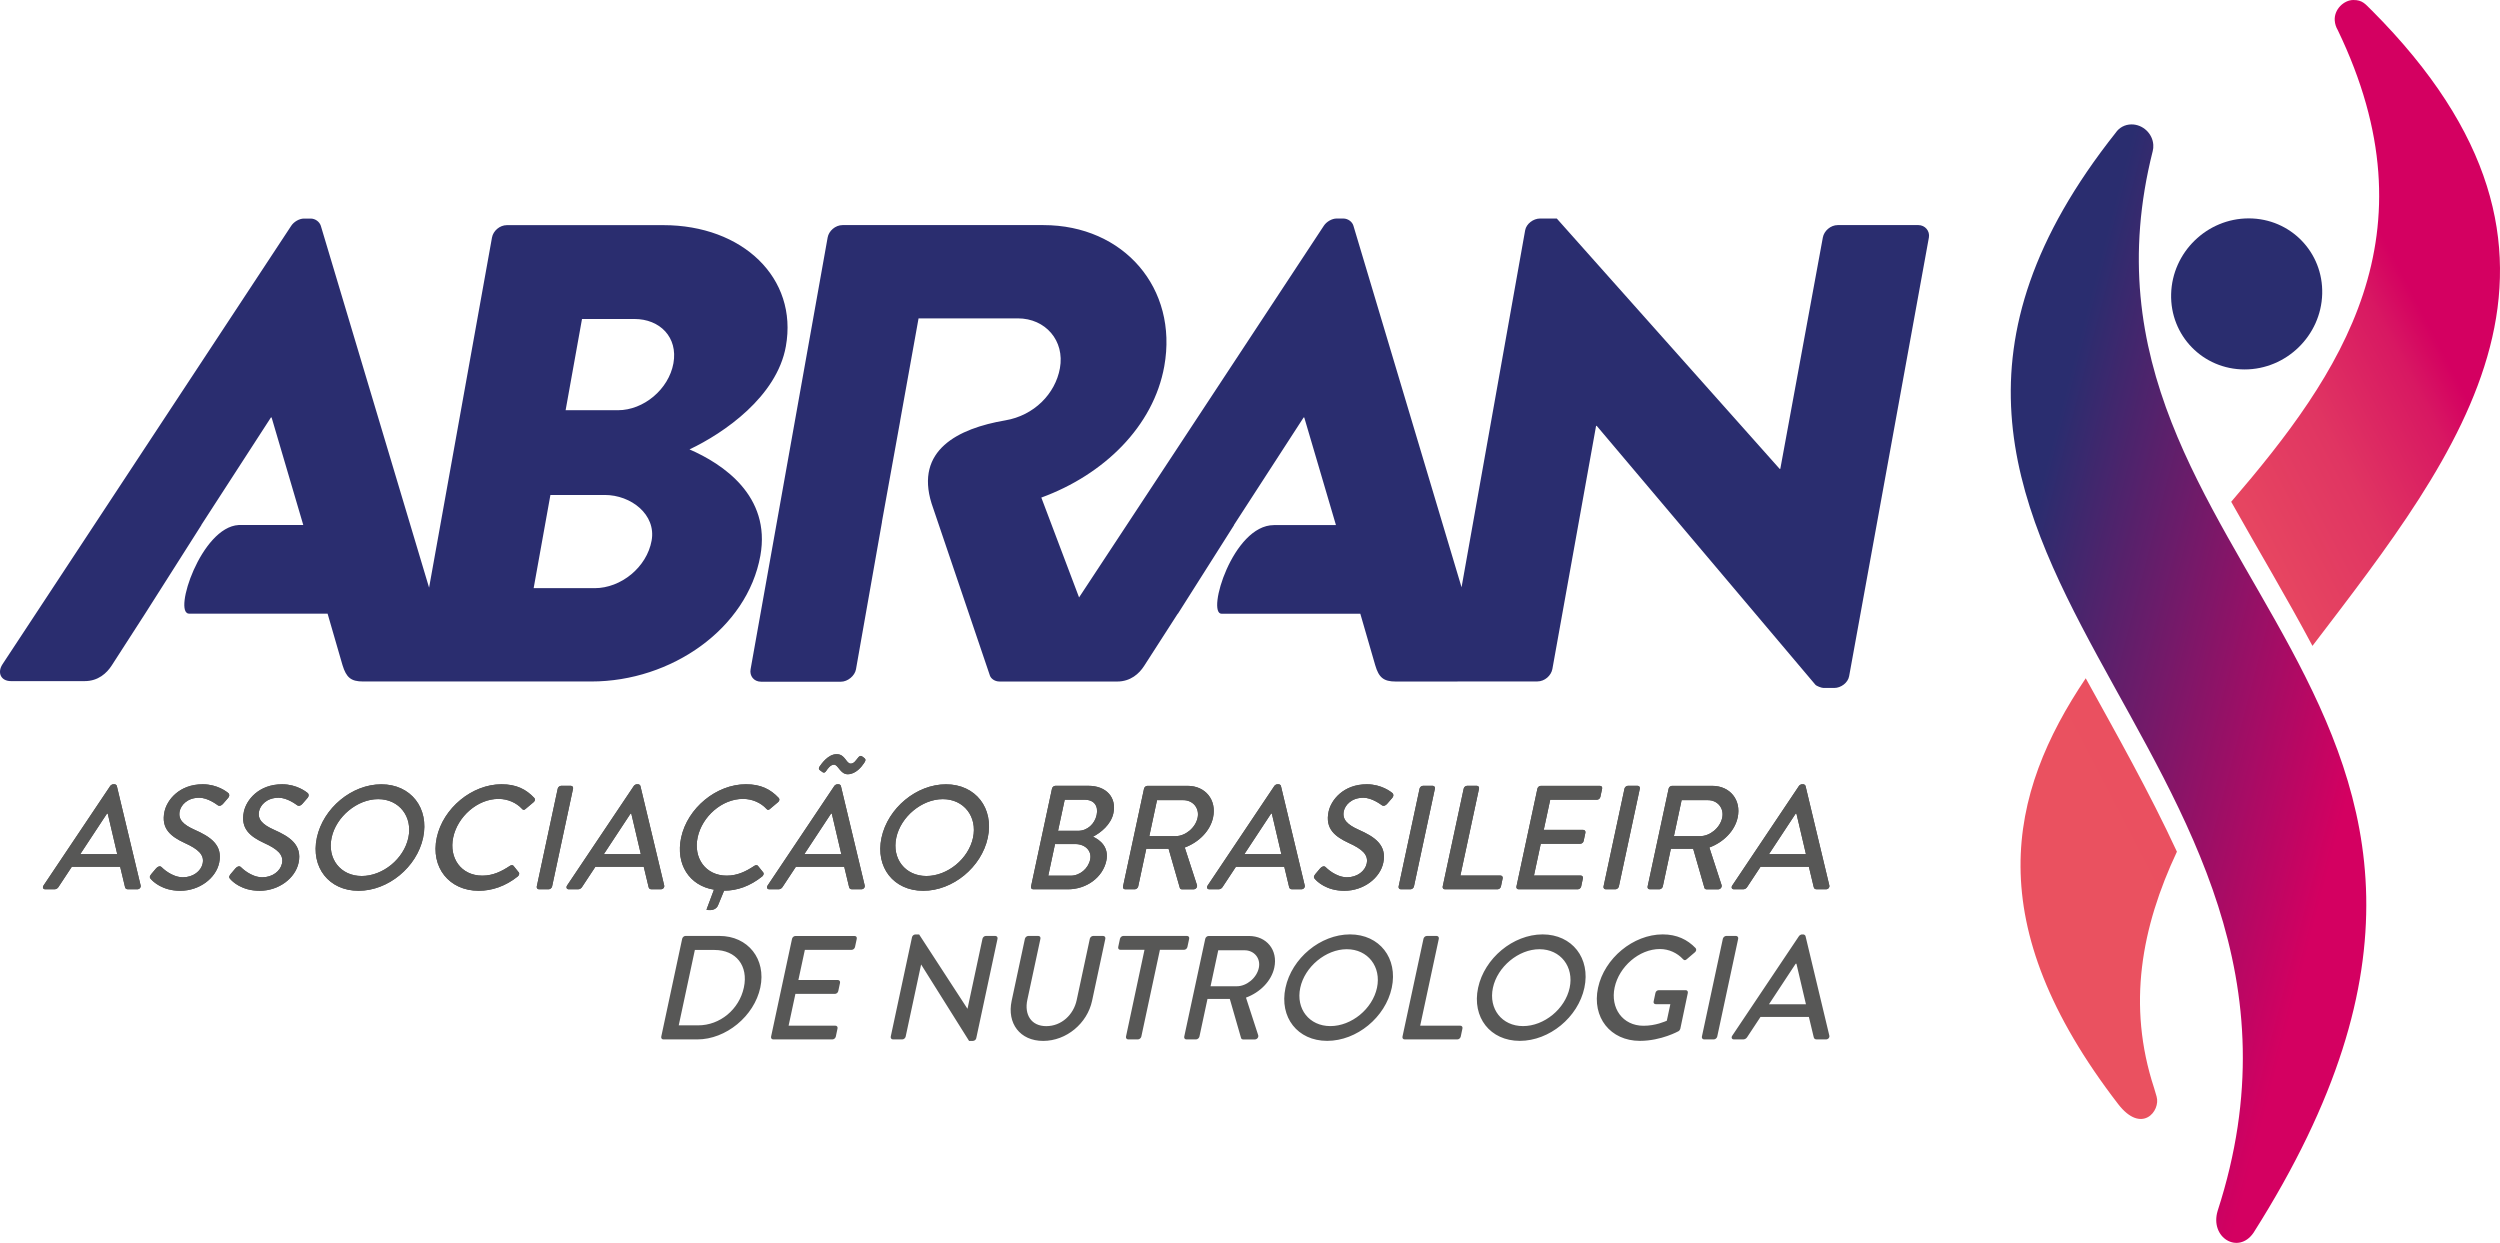 <svg xmlns="http://www.w3.org/2000/svg" xmlns:xlink="http://www.w3.org/1999/xlink" id="Camada_1" x="0px" y="0px" viewBox="0 0 536.55 266.74" style="enable-background:new 0 0 536.55 266.74;" xml:space="preserve"><style type="text/css">	.st0{fill:#575756;}	.st1{fill:#2A2D6F;}	.st2{fill-rule:evenodd;clip-rule:evenodd;fill:#2A2D6F;}	.st3{fill-rule:evenodd;clip-rule:evenodd;fill:url(#SVGID_1_);}	.st4{fill-rule:evenodd;clip-rule:evenodd;fill:url(#SVGID_2_);}</style><g>	<path class="st0" d="M379.66,215.53l5.73-8.7h0.16l2.04,8.7H379.66z M372.14,223.08h2c0.38,0,0.69-0.25,0.83-0.48  c0.95-1.46,1.92-2.89,2.87-4.35h10.38l1.04,4.35c0.07,0.29,0.25,0.48,0.63,0.48h2c0.48,0,0.82-0.41,0.72-0.82l-5.11-21.36  c-0.05-0.19-0.31-0.35-0.47-0.35h-0.32c-0.16,0-0.48,0.16-0.61,0.35l-14.31,21.36C371.5,222.67,371.67,223.08,372.14,223.08z   M365.26,222.48c-0.07,0.32,0.16,0.6,0.47,0.6h2.09c0.32,0,0.66-0.29,0.73-0.6l4.5-21.01c0.07-0.32-0.16-0.6-0.47-0.6h-2.09  c-0.32,0-0.66,0.29-0.73,0.6L365.26,222.48z M342.97,212c-1.36,6.35,2.67,11.39,8.98,11.39c4.6,0,8.32-2.09,8.32-2.09  c0.15-0.09,0.33-0.35,0.36-0.51c0.54-2.54,1.07-5.14,1.61-7.68c0.07-0.32-0.13-0.6-0.44-0.6h-5.78c-0.35,0-0.66,0.25-0.73,0.6  l-0.39,1.84c-0.07,0.32,0.13,0.57,0.48,0.57h3.11l-0.76,3.55c-0.34,0.13-2.36,1.08-4.99,1.08c-4.51,0-7.15-3.81-6.21-8.22  c0.95-4.44,5.23-8.25,9.73-8.25c1.94,0,3.72,0.86,4.93,2.16c0.26,0.29,0.5,0.32,0.82,0.03c0.58-0.51,1.16-0.98,1.75-1.49  c0.31-0.25,0.36-0.63,0.16-0.89c-1.77-1.84-4.03-2.95-7.08-2.95C350.53,200.55,344.33,205.66,342.97,212z M320.41,212  c0.96-4.51,5.49-8.28,9.99-8.28c4.54,0,7.44,3.78,6.48,8.28c-0.97,4.54-5.47,8.22-10.01,8.22  C322.36,220.22,319.44,216.54,320.41,212z M317.23,212c-1.36,6.35,2.61,11.39,8.95,11.39c6.35,0,12.5-5.05,13.86-11.39  c1.36-6.35-2.63-11.46-8.97-11.46C324.73,200.55,318.59,205.66,317.23,212z M301,222.48c-0.07,0.32,0.12,0.6,0.47,0.6h11.3  c0.35,0,0.66-0.29,0.73-0.6l0.37-1.75c0.07-0.32-0.12-0.6-0.47-0.6h-8.6l4-18.66c0.07-0.32-0.16-0.6-0.47-0.6h-2.09  c-0.35,0-0.66,0.29-0.73,0.6L301,222.48z M279.06,212c0.96-4.51,5.49-8.28,9.99-8.28c4.54,0,7.44,3.78,6.48,8.28  c-0.97,4.54-5.47,8.22-10.01,8.22C281.01,220.22,278.09,216.54,279.06,212z M275.89,212c-1.36,6.35,2.61,11.39,8.95,11.39  c6.35,0,12.5-5.05,13.86-11.39c1.36-6.35-2.62-11.46-8.97-11.46C283.38,200.55,277.24,205.66,275.89,212z M259.81,211.66l1.65-7.71  h5.65c2.06,0,3.5,1.71,3.06,3.78c-0.47,2.19-2.65,3.94-4.71,3.94H259.81z M254.16,222.48c-0.07,0.32,0.12,0.6,0.47,0.6h2.06  c0.32,0,0.66-0.29,0.73-0.6l1.73-8.09h4.79l2.42,8.41c0.04,0.13,0.19,0.29,0.45,0.29h2.48c0.54,0,0.87-0.51,0.74-0.92l-2.62-8.06  c3-1.11,5.45-3.52,6.08-6.44c0.81-3.78-1.66-6.79-5.46-6.79h-8.63c-0.35,0-0.66,0.29-0.73,0.6L254.16,222.48z M241.66,222.48  c-0.07,0.32,0.16,0.6,0.47,0.6h2.09c0.32,0,0.66-0.29,0.73-0.6l3.99-18.63h5.17c0.35,0,0.66-0.29,0.73-0.6l0.38-1.78  c0.07-0.32-0.12-0.6-0.47-0.6h-13.65c-0.35,0-0.66,0.29-0.73,0.6l-0.38,1.78c-0.07,0.32,0.12,0.6,0.47,0.6h5.17L241.66,222.48z   M217.12,214.8c-1.03,4.82,1.78,8.6,6.76,8.6c5.01,0,9.47-3.78,10.5-8.6l2.85-13.33c0.07-0.32-0.16-0.6-0.47-0.6h-2.13  c-0.35,0-0.66,0.29-0.73,0.6l-2.82,13.17c-0.67,3.14-3.26,5.59-6.53,5.59c-3.24,0-4.74-2.48-4.06-5.65l2.81-13.11  c0.07-0.32-0.12-0.6-0.47-0.6h-2.13c-0.32,0-0.66,0.29-0.73,0.6L217.12,214.8z M191.17,222.48c-0.07,0.32,0.16,0.6,0.47,0.6h2  c0.35,0,0.66-0.29,0.73-0.6l3.31-15.45h0.03l10.27,16.37h0.82c0.32,0,0.66-0.25,0.72-0.57l4.57-21.36c0.07-0.32-0.16-0.6-0.47-0.6  h-2.03c-0.35,0-0.66,0.29-0.73,0.6l-3.21,15.01h-0.03l-10.36-15.93h-0.79c-0.32,0-0.66,0.25-0.73,0.57L191.17,222.48z   M165.49,222.48c-0.07,0.32,0.12,0.6,0.47,0.6h12.69c0.35,0,0.66-0.29,0.73-0.6l0.37-1.75c0.07-0.32-0.12-0.6-0.47-0.6h-10.03  l1.46-6.82h8.47c0.32,0,0.66-0.25,0.73-0.6l0.38-1.78c0.07-0.32-0.16-0.6-0.47-0.6h-8.47l1.39-6.47h10.03  c0.35,0,0.66-0.29,0.73-0.6l0.38-1.78c0.07-0.32-0.12-0.6-0.47-0.6h-12.69c-0.35,0-0.66,0.29-0.73,0.6L165.49,222.48z   M145.67,220.06l3.46-16.18h4.19c4.66,0,7.33,3.4,6.33,8.06c-1,4.7-5.13,8.12-9.8,8.12H145.67z M141.92,222.48  c-0.07,0.32,0.12,0.6,0.44,0.6h7.3c6.13,0,12.21-4.98,13.52-11.14c1.3-6.09-2.64-11.07-8.77-11.07h-7.3c-0.32,0-0.63,0.29-0.7,0.6  L141.92,222.48z"></path>	<path class="st0" d="M379.66,183.31l5.73-8.7h0.16l2.04,8.7H379.66z M372.14,190.86h2c0.38,0,0.69-0.25,0.83-0.48  c0.95-1.46,1.92-2.89,2.87-4.35h10.38l1.04,4.35c0.07,0.29,0.25,0.48,0.63,0.48h2c0.48,0,0.82-0.41,0.72-0.83l-5.11-21.36  c-0.05-0.19-0.31-0.35-0.47-0.35h-0.32c-0.16,0-0.48,0.16-0.61,0.35l-14.31,21.36C371.5,190.45,371.67,190.86,372.14,190.86z   M359.26,179.44l1.65-7.71h5.65c2.06,0,3.5,1.71,3.06,3.78c-0.47,2.19-2.65,3.94-4.71,3.94H359.26z M353.61,190.26  c-0.07,0.32,0.13,0.6,0.47,0.6h2.06c0.32,0,0.66-0.29,0.73-0.6l1.73-8.09h4.79l2.42,8.41c0.04,0.13,0.19,0.29,0.45,0.29h2.48  c0.54,0,0.87-0.51,0.74-0.92l-2.62-8.06c3-1.11,5.45-3.52,6.08-6.44c0.81-3.78-1.66-6.79-5.46-6.79h-8.63  c-0.35,0-0.66,0.29-0.73,0.6L353.61,190.26z M344.15,190.26c-0.07,0.32,0.16,0.6,0.47,0.6h2.09c0.32,0,0.66-0.29,0.73-0.6  l4.5-21.01c0.07-0.32-0.16-0.6-0.47-0.6h-2.09c-0.32,0-0.66,0.29-0.73,0.6L344.15,190.26z M325.46,190.26  c-0.07,0.32,0.12,0.6,0.47,0.6h12.69c0.35,0,0.66-0.29,0.73-0.6l0.37-1.75c0.07-0.32-0.13-0.6-0.47-0.6h-10.03l1.46-6.82h8.47  c0.32,0,0.66-0.25,0.73-0.6l0.38-1.78c0.07-0.32-0.16-0.6-0.47-0.6h-8.47l1.39-6.47h10.03c0.35,0,0.66-0.29,0.73-0.6l0.38-1.78  c0.07-0.32-0.12-0.6-0.47-0.6h-12.69c-0.35,0-0.66,0.29-0.73,0.6L325.46,190.26z M309.63,190.26c-0.07,0.32,0.13,0.6,0.47,0.6h11.3  c0.35,0,0.66-0.29,0.73-0.6l0.37-1.75c0.07-0.32-0.13-0.6-0.47-0.6h-8.6l4-18.66c0.07-0.32-0.16-0.6-0.47-0.6h-2.09  c-0.35,0-0.66,0.29-0.73,0.6L309.63,190.26z M300.17,190.26c-0.07,0.32,0.16,0.6,0.47,0.6h2.09c0.32,0,0.66-0.29,0.73-0.6  l4.5-21.01c0.07-0.32-0.16-0.6-0.47-0.6h-2.09c-0.32,0-0.66,0.29-0.73,0.6L300.17,190.26z M282.23,188.67  c0.41,0.48,2.41,2.51,6.29,2.51c4.13,0,7.65-2.7,8.36-6c0.83-3.87-1.94-5.62-5.3-7.11c-2.4-1.08-3.56-2.19-3.17-4  c0.25-1.17,1.53-2.86,4.2-2.86c1.84,0,3.75,1.46,3.94,1.59c0.38,0.29,0.84,0.1,1.18-0.32c0.34-0.38,0.72-0.83,1.05-1.21  c0.42-0.48,0.26-0.92,0.04-1.08c-0.27-0.22-2.3-1.87-5.47-1.87c-5.05,0-7.68,3.39-8.21,5.87c-0.79,3.68,1.39,5.36,4.33,6.73  c2.86,1.3,4.26,2.51,3.85,4.41c-0.35,1.62-2.03,2.95-4.22,2.95c-2.44,0-4.45-2.03-4.61-2.19c-0.29-0.29-0.76-0.16-1.13,0.25  c-0.37,0.41-0.73,0.89-1.1,1.3C281.83,188.2,282,188.42,282.23,188.67z M267.07,183.31l5.73-8.7h0.16l2.04,8.7H267.07z   M259.55,190.86h2c0.38,0,0.69-0.25,0.83-0.48c0.95-1.46,1.92-2.89,2.87-4.35h10.38l1.04,4.35c0.07,0.29,0.25,0.48,0.63,0.48h2  c0.48,0,0.82-0.41,0.72-0.83l-5.11-21.36c-0.05-0.19-0.31-0.35-0.47-0.35h-0.32c-0.16,0-0.48,0.16-0.61,0.35l-14.31,21.36  C258.91,190.45,259.07,190.86,259.55,190.86z M246.67,179.44l1.65-7.71h5.65c2.06,0,3.5,1.71,3.06,3.78  c-0.47,2.19-2.65,3.94-4.71,3.94H246.67z M241.02,190.26c-0.07,0.32,0.12,0.6,0.47,0.6h2.06c0.32,0,0.66-0.29,0.73-0.6l1.73-8.09  h4.79l2.42,8.41c0.04,0.13,0.19,0.29,0.45,0.29h2.48c0.54,0,0.87-0.51,0.74-0.92l-2.62-8.06c3-1.11,5.45-3.52,6.08-6.44  c0.81-3.78-1.66-6.79-5.46-6.79h-8.63c-0.35,0-0.66,0.29-0.73,0.6L241.02,190.26z M224.98,187.94l1.45-6.79h4.35  c2.06,0,3.6,1.4,3.19,3.33c-0.42,1.97-2.23,3.46-4.17,3.46H224.98z M227.08,178.3l1.43-6.66h4.28c2.03,0,2.98,1.33,2.57,3.27  c-0.41,1.9-1.96,3.4-4,3.4H227.08z M221.28,190.26c-0.07,0.32,0.12,0.6,0.47,0.6h7.46c4,0,7.47-2.57,8.23-6.12  c0.62-2.92-1.33-4.47-2.86-5.17c1.67-0.86,3.86-2.6,4.38-5.05c0.71-3.33-1.5-5.87-5.34-5.87h-7.11c-0.35,0-0.66,0.29-0.73,0.6  L221.28,190.26z M192.36,179.79c0.96-4.51,5.49-8.28,9.99-8.28c4.54,0,7.44,3.78,6.48,8.28c-0.97,4.54-5.47,8.22-10.01,8.22  C194.31,188.01,191.39,184.33,192.36,179.79z M189.19,179.79c-1.36,6.35,2.61,11.39,8.95,11.39c6.35,0,12.5-5.05,13.86-11.39  c1.36-6.35-2.63-11.46-8.97-11.46C196.69,168.33,190.55,173.44,189.19,179.79z M176.55,165.73c0.36,0.22,0.56,0.03,0.8-0.32  c0.28-0.41,0.88-1.3,1.64-1.3c0.92,0,1.34,2.06,2.95,2.06c1.75,0,3.03-1.68,3.49-2.38c0.23-0.35,0.38-0.6,0.28-0.86  c-0.14-0.25-0.48-0.41-0.7-0.6c-0.33-0.22-0.6-0.03-0.85,0.29c-0.42,0.48-0.84,1.27-1.57,1.27c-1.02,0-1.18-2.03-3.02-2.03  c-1.87,0-3.27,2.09-3.68,2.67c-0.14,0.22-0.24,0.54,0.03,0.73L176.55,165.73z M172.63,183.31l5.73-8.7h0.16l2.04,8.7H172.63z   M165.11,190.86h2c0.38,0,0.69-0.25,0.83-0.48c0.95-1.46,1.92-2.89,2.87-4.35h10.38l1.04,4.35c0.07,0.29,0.25,0.48,0.63,0.48h2  c0.48,0,0.82-0.41,0.72-0.83l-5.11-21.36c-0.05-0.19-0.31-0.35-0.47-0.35h-0.32c-0.16,0-0.48,0.16-0.61,0.35l-14.31,21.36  C164.47,190.45,164.64,190.86,165.11,190.86z M153.23,190.94l-1.61,4.31c1.35,0.29,2.24-0.23,2.52-1.04l1.26-3.05  c2.79,0,5.57-0.96,8.18-3.06c0.27-0.22,0.42-0.63,0.22-0.86l-1.15-1.43c-0.16-0.16-0.44-0.19-0.77,0.03  c-1.77,1.17-3.59,2.09-5.91,2.09c-4.54,0-7.19-3.78-6.24-8.22c0.95-4.44,5.19-8.25,9.73-8.25c1.97,0,3.82,0.82,5.03,2.13  c0.22,0.29,0.51,0.29,0.79,0l1.7-1.43c0.31-0.25,0.39-0.64,0.16-0.89c-1.76-1.87-3.84-2.95-7.05-2.95  c-6.35,0-12.55,5.11-13.91,11.46C144.97,185.5,147.95,190.08,153.23,190.94z M129.6,183.31l5.73-8.7h0.16l2.04,8.7H129.6z   M122.08,190.86h2c0.38,0,0.69-0.25,0.83-0.48c0.95-1.46,1.92-2.89,2.87-4.35h10.38l1.04,4.35c0.07,0.29,0.25,0.48,0.63,0.48h2  c0.48,0,0.82-0.41,0.72-0.83l-5.11-21.36c-0.05-0.19-0.31-0.35-0.47-0.35h-0.32c-0.16,0-0.48,0.16-0.61,0.35l-14.32,21.36  C121.44,190.45,121.61,190.86,122.08,190.86z M115.2,190.26c-0.07,0.32,0.16,0.6,0.47,0.6h2.09c0.32,0,0.66-0.29,0.73-0.6  l4.5-21.01c0.07-0.32-0.16-0.6-0.47-0.6h-2.09c-0.32,0-0.66,0.29-0.73,0.6L115.2,190.26z M93.73,179.79  c-1.36,6.35,2.67,11.39,9.02,11.39c2.82,0,5.76-0.98,8.37-3.08c0.27-0.22,0.42-0.63,0.22-0.86l-1.15-1.43  c-0.16-0.16-0.44-0.19-0.77,0.03c-1.77,1.17-3.59,2.09-5.91,2.09c-4.54,0-7.19-3.78-6.24-8.22c0.95-4.44,5.19-8.25,9.73-8.25  c1.97,0,3.82,0.82,5.03,2.13c0.22,0.29,0.51,0.29,0.79,0l1.7-1.43c0.31-0.25,0.39-0.64,0.16-0.89c-1.76-1.87-3.84-2.95-7.05-2.95  C101.29,168.33,95.09,173.44,93.73,179.79z M71.17,179.79c0.96-4.51,5.49-8.28,9.99-8.28c4.54,0,7.44,3.78,6.48,8.28  c-0.97,4.54-5.47,8.22-10.01,8.22C73.12,188.01,70.2,184.33,71.17,179.79z M68,179.79c-1.36,6.35,2.61,11.39,8.95,11.39  c6.35,0,12.5-5.05,13.86-11.39c1.36-6.35-2.62-11.46-8.97-11.46C75.5,168.33,69.36,173.44,68,179.79z M49.43,188.67  c0.41,0.48,2.41,2.51,6.29,2.51c4.13,0,7.65-2.7,8.36-6c0.83-3.87-1.94-5.62-5.3-7.11c-2.4-1.08-3.56-2.19-3.17-4  c0.25-1.17,1.53-2.86,4.2-2.86c1.84,0,3.75,1.46,3.94,1.59c0.38,0.29,0.84,0.1,1.18-0.32c0.34-0.38,0.72-0.83,1.05-1.21  c0.42-0.48,0.26-0.92,0.04-1.08c-0.27-0.22-2.3-1.87-5.47-1.87c-5.05,0-7.68,3.39-8.21,5.87c-0.79,3.68,1.39,5.36,4.33,6.73  c2.86,1.3,4.26,2.51,3.85,4.41c-0.35,1.62-2.03,2.95-4.22,2.95c-2.44,0-4.45-2.03-4.61-2.19c-0.29-0.29-0.76-0.16-1.13,0.25  c-0.37,0.41-0.73,0.89-1.1,1.3C49.03,188.2,49.2,188.42,49.43,188.67z M32.39,188.67c0.41,0.48,2.42,2.51,6.29,2.51  c4.13,0,7.65-2.7,8.36-6c0.83-3.87-1.94-5.62-5.3-7.11c-2.4-1.08-3.56-2.19-3.17-4c0.25-1.17,1.53-2.86,4.2-2.86  c1.84,0,3.75,1.46,3.94,1.59c0.38,0.29,0.84,0.1,1.18-0.32c0.33-0.38,0.72-0.83,1.05-1.21c0.42-0.48,0.26-0.92,0.04-1.08  c-0.27-0.22-2.3-1.87-5.47-1.87c-5.05,0-7.68,3.39-8.21,5.87c-0.79,3.68,1.39,5.36,4.34,6.73c2.86,1.3,4.26,2.51,3.85,4.41  c-0.35,1.62-2.03,2.95-4.22,2.95c-2.44,0-4.45-2.03-4.61-2.19c-0.29-0.29-0.76-0.16-1.13,0.25c-0.37,0.41-0.73,0.89-1.1,1.3  C31.99,188.2,32.16,188.42,32.39,188.67z M17.23,183.31l5.73-8.7h0.16l2.04,8.7H17.23z M9.71,190.86h2c0.38,0,0.69-0.25,0.83-0.48  c0.95-1.46,1.92-2.89,2.87-4.35h10.38l1.04,4.35c0.07,0.29,0.25,0.48,0.63,0.48h2c0.48,0,0.82-0.41,0.72-0.83l-5.11-21.36  c-0.05-0.19-0.31-0.35-0.47-0.35h-0.32c-0.16,0-0.48,0.16-0.61,0.35L9.35,190.04C9.07,190.45,9.24,190.86,9.71,190.86z"></path>	<path class="st1" d="M121.39,88.05l3.52-19.59h11.24c5.48,0,9.38,3.92,8.38,9.51c-1.01,5.6-6.42,10.07-11.9,10.07H121.39z   M2.34,146.18h15.85c2.88,0,4.72-1.7,5.79-3.36l6.51-10.1h0l0.33-0.51l0.32-0.5h0l12.09-19.03h-0.03l14.95-23.09h0.14l6.8,23.09  H51.23c-8.07,0.44-14.14,19-10.68,19l-0.68,0.03h30.44l3.2,11.05c0.82,2.66,1.82,3.5,4.41,3.5H91.2h2.72h33.01  c17.14,0,33.44-11.33,36.26-27c2.31-12.87-8.12-19.73-15.21-22.81c7.4-3.5,18.75-11.33,20.68-22.11  c2.64-14.69-9.3-26.02-26.3-26.02H108.8c-1.58,0-2.96,1.26-3.21,2.66l-13.5,75.14L68.85,48.45c-0.28-0.84-1.16-1.54-2.17-1.54  h-1.44c-1.01,0-2.17,0.69-2.73,1.54L0.55,142.54C-0.65,144.35,0.18,146.18,2.34,146.18z M114.53,126.24l3.6-20.01h11.67  c5.62,0,11.06,4.2,10.05,9.79c-1.03,5.74-6.59,10.21-12.21,10.21H114.53z M312.8,146.25h2.72h14.43c1.58,0,2.96-1.26,3.22-2.66  l9.38-52.19h0.14l46.92,55.55c0.23,0.28,1.32,0.7,1.75,0.7h2.31c1.44,0,2.94-1.12,3.19-2.52l17.12-94.16  c0.25-1.4-0.83-2.66-2.26-2.66h-17.29c-1.57,0-2.96,1.27-3.21,2.66l-9.13,49.66h-0.14l-47.83-53.73h-3.6  c-1.43,0-2.94,1.13-3.19,2.52l-13.65,76.62l-23.21-77.6c-0.25-0.85-1.17-1.54-2.17-1.54h-1.44c-1,0-2.17,0.69-2.73,1.54  l-52.54,79.78l-8.1-21.43c13.41-4.9,24.07-15.26,26.39-28.19c3-16.72-8.68-30.29-25.96-30.29h-43.08c-1.57,0-2.97,1.27-3.21,2.66  l-16.54,92.68c-0.25,1.38,0.67,2.66,2.26,2.66h17.14c1.44,0,2.97-1.26,3.22-2.66l5.59-31.67l-0.02,0.01l3.92-21.69h-0.01  l3.95-21.97h21.32c5.91,0,10.09,4.78,9.02,10.7c-0.99,5.5-5.56,10.15-11.73,11.19c-10.19,1.74-19.38,6.42-15.81,17.85l12.52,36.94  c0.19,0.55,0.93,1.26,2.08,1.26h9.38h9.78h6.07c2.88,0,4.73-1.7,5.79-3.36l7.2-11.19h0.04l12.06-19.03h-0.04l1.67-2.58l0.04-0.06h0  l13.25-20.45h0.14l6.8,23.09h-13.34l0.02,0.01c-8.81,0-14.52,19.02-11.23,19.02l-0.01,0h29.79l3.2,11.05  c0.77,2.66,1.82,3.5,4.41,3.5H312.8z"></path>	<g>		<path class="st2" d="M482.62,46.87c8.95,0,16.02,7.26,15.77,16.21c-0.24,8.95-7.7,16.21-16.65,16.21   c-8.95,0-16.02-7.26-15.77-16.21C466.21,54.13,473.66,46.87,482.62,46.87z"></path>		<linearGradient id="SVGID_1_" gradientUnits="userSpaceOnUse" x1="429.63" y1="136.53" x2="507.522" y2="156.811">			<stop offset="0" style="stop-color:#2A2D6F"></stop>			<stop offset="1" style="stop-color:#D40061"></stop>		</linearGradient>		<path class="st3" d="M457.48,26.7c2.42,0,4.51,1.96,4.66,4.38c0.03,0.47-0.01,0.92-0.12,1.34   c-22.78,90.36,94.58,117.03,21.62,232.17c-3.24,4.71-9.42,1.05-7.69-4.71c32.32-99.68-93.76-140.67-21.88-231.39   C454.8,27.4,456.04,26.7,457.48,26.7z"></path>		<linearGradient id="SVGID_2_" gradientUnits="userSpaceOnUse" x1="433.493" y1="145.446" x2="533.611" y2="93.335">			<stop offset="0" style="stop-color:#EA5160"></stop>			<stop offset="0.3" style="stop-color:#E94E61"></stop>			<stop offset="0.528" style="stop-color:#E64561"></stop>			<stop offset="0.732" style="stop-color:#E03562"></stop>			<stop offset="0.921" style="stop-color:#D81862"></stop>			<stop offset="1" style="stop-color:#D40061"></stop>		</linearGradient>		<path class="st4" d="M508.89,2.1l0.13,0.12c52.64,52.78,19.22,94.53-12.72,136.4c-5.56-10.45-11.67-20.62-17.44-30.93   c23.78-27.67,44.03-57.3,22.87-101.23c-0.37-0.62-0.6-1.33-0.65-2.08c-0.15-2.4,1.99-4.36,3.97-4.38   C507.02-0.02,507.63,0.86,508.89,2.1L508.89,2.1z M467.21,182.79c-7.59,16.17-10.75,32.89-4.89,50.75l0.53,1.8   c0.91,3.09-3.19,8.18-8.25,1.62c-29.86-38.78-23.69-66.48-6.96-91.39C454.31,157.67,461.26,169.95,467.21,182.79z"></path>	</g>	<path class="st0" d="M379.66,183.31l5.73-8.7h0.16l2.04,8.7H379.66z M372.14,190.86h2c0.38,0,0.69-0.25,0.83-0.48  c0.95-1.46,1.92-2.89,2.87-4.35h10.38l1.04,4.35c0.07,0.29,0.25,0.48,0.63,0.48h2c0.48,0,0.82-0.41,0.72-0.83l-5.11-21.36  c-0.05-0.19-0.31-0.35-0.47-0.35h-0.32c-0.16,0-0.48,0.16-0.61,0.35l-14.31,21.36C371.5,190.45,371.67,190.86,372.14,190.86z   M359.26,179.44l1.65-7.71h5.65c2.06,0,3.5,1.71,3.06,3.78c-0.47,2.19-2.65,3.94-4.71,3.94H359.26z M353.61,190.26  c-0.07,0.32,0.13,0.6,0.47,0.6h2.06c0.32,0,0.66-0.29,0.73-0.6l1.73-8.09h4.79l2.42,8.41c0.04,0.13,0.19,0.29,0.45,0.29h2.48  c0.54,0,0.87-0.51,0.74-0.92l-2.62-8.06c3-1.11,5.45-3.52,6.08-6.44c0.81-3.78-1.66-6.79-5.46-6.79h-8.63  c-0.35,0-0.66,0.29-0.73,0.6L353.61,190.26z M344.15,190.26c-0.07,0.32,0.16,0.6,0.47,0.6h2.09c0.32,0,0.66-0.29,0.73-0.6  l4.5-21.01c0.07-0.32-0.16-0.6-0.47-0.6h-2.09c-0.32,0-0.66,0.29-0.73,0.6L344.15,190.26z M325.46,190.26  c-0.07,0.32,0.12,0.6,0.47,0.6h12.69c0.35,0,0.66-0.29,0.73-0.6l0.37-1.75c0.07-0.32-0.13-0.6-0.47-0.6h-10.03l1.46-6.82h8.47  c0.32,0,0.66-0.25,0.73-0.6l0.38-1.78c0.07-0.32-0.16-0.6-0.47-0.6h-8.47l1.39-6.47h10.03c0.35,0,0.66-0.29,0.73-0.6l0.38-1.78  c0.07-0.32-0.12-0.6-0.47-0.6h-12.69c-0.35,0-0.66,0.29-0.73,0.6L325.46,190.26z M309.63,190.26c-0.07,0.32,0.13,0.6,0.47,0.6h11.3  c0.35,0,0.66-0.29,0.73-0.6l0.37-1.75c0.07-0.32-0.13-0.6-0.47-0.6h-8.6l4-18.66c0.07-0.32-0.16-0.6-0.47-0.6h-2.09  c-0.35,0-0.66,0.29-0.73,0.6L309.63,190.26z M300.17,190.26c-0.07,0.32,0.16,0.6,0.47,0.6h2.09c0.32,0,0.66-0.29,0.73-0.6  l4.5-21.01c0.07-0.32-0.16-0.6-0.47-0.6h-2.09c-0.32,0-0.66,0.29-0.73,0.6L300.17,190.26z M282.23,188.67  c0.41,0.48,2.41,2.51,6.29,2.51c4.13,0,7.65-2.7,8.36-6c0.83-3.87-1.94-5.62-5.3-7.11c-2.4-1.08-3.56-2.19-3.17-4  c0.25-1.17,1.53-2.86,4.2-2.86c1.84,0,3.75,1.46,3.94,1.59c0.38,0.29,0.84,0.1,1.18-0.32c0.34-0.38,0.72-0.83,1.05-1.21  c0.42-0.48,0.26-0.92,0.04-1.08c-0.27-0.22-2.3-1.87-5.47-1.87c-5.05,0-7.68,3.39-8.21,5.87c-0.79,3.68,1.39,5.36,4.33,6.73  c2.86,1.3,4.26,2.51,3.85,4.41c-0.35,1.62-2.03,2.95-4.22,2.95c-2.44,0-4.45-2.03-4.61-2.19c-0.29-0.29-0.76-0.16-1.13,0.25  c-0.37,0.41-0.73,0.89-1.1,1.3C281.83,188.2,282,188.42,282.23,188.67z M267.07,183.31l5.73-8.7h0.16l2.04,8.7H267.07z   M259.55,190.86h2c0.38,0,0.69-0.25,0.83-0.48c0.95-1.46,1.92-2.89,2.87-4.35h10.38l1.04,4.35c0.07,0.29,0.25,0.48,0.63,0.48h2  c0.48,0,0.82-0.41,0.72-0.83l-5.11-21.36c-0.05-0.19-0.31-0.35-0.47-0.35h-0.32c-0.16,0-0.48,0.16-0.61,0.35l-14.31,21.36  C258.91,190.45,259.07,190.86,259.55,190.86z M246.67,179.44l1.65-7.71h5.65c2.06,0,3.5,1.71,3.06,3.78  c-0.47,2.19-2.65,3.94-4.71,3.94H246.67z M241.02,190.26c-0.07,0.32,0.12,0.6,0.47,0.6h2.06c0.32,0,0.66-0.29,0.73-0.6l1.73-8.09  h4.79l2.42,8.41c0.04,0.13,0.19,0.29,0.45,0.29h2.48c0.54,0,0.87-0.51,0.74-0.92l-2.62-8.06c3-1.11,5.45-3.52,6.08-6.44  c0.81-3.78-1.66-6.79-5.46-6.79h-8.63c-0.35,0-0.66,0.29-0.73,0.6L241.02,190.26z M224.98,187.94l1.45-6.79h4.35  c2.06,0,3.6,1.4,3.19,3.33c-0.42,1.97-2.23,3.46-4.17,3.46H224.98z M227.08,178.3l1.43-6.66h4.28c2.03,0,2.98,1.33,2.57,3.27  c-0.41,1.9-1.96,3.4-4,3.4H227.08z M221.28,190.26c-0.07,0.32,0.12,0.6,0.47,0.6h7.46c4,0,7.47-2.57,8.23-6.12  c0.62-2.92-1.33-4.47-2.86-5.17c1.67-0.86,3.86-2.6,4.38-5.05c0.71-3.33-1.5-5.87-5.34-5.87h-7.11c-0.35,0-0.66,0.29-0.73,0.6  L221.28,190.26z M192.36,179.79c0.96-4.51,5.49-8.28,9.99-8.28c4.54,0,7.44,3.78,6.48,8.28c-0.97,4.54-5.47,8.22-10.01,8.22  C194.31,188.01,191.39,184.33,192.36,179.79z M189.19,179.79c-1.36,6.35,2.61,11.39,8.95,11.39c6.35,0,12.5-5.05,13.86-11.39  c1.36-6.35-2.63-11.46-8.97-11.46C196.69,168.33,190.55,173.44,189.19,179.79z M176.55,165.73c0.36,0.22,0.56,0.03,0.8-0.32  c0.28-0.41,0.88-1.3,1.64-1.3c0.92,0,1.34,2.06,2.95,2.06c1.75,0,3.03-1.68,3.49-2.38c0.23-0.35,0.38-0.6,0.28-0.86  c-0.14-0.25-0.48-0.41-0.7-0.6c-0.33-0.22-0.6-0.03-0.85,0.29c-0.42,0.48-0.84,1.27-1.57,1.27c-1.02,0-1.18-2.03-3.02-2.03  c-1.87,0-3.27,2.09-3.68,2.67c-0.14,0.22-0.24,0.54,0.03,0.73L176.55,165.73z M172.63,183.31l5.73-8.7h0.16l2.04,8.7H172.63z   M165.11,190.86h2c0.38,0,0.69-0.25,0.83-0.48c0.95-1.46,1.92-2.89,2.87-4.35h10.38l1.04,4.35c0.07,0.29,0.25,0.48,0.63,0.48h2  c0.48,0,0.82-0.41,0.72-0.83l-5.11-21.36c-0.05-0.19-0.31-0.35-0.47-0.35h-0.32c-0.16,0-0.48,0.16-0.61,0.35l-14.31,21.36  C164.47,190.45,164.64,190.86,165.11,190.86z M153.23,190.94l-1.61,4.31c1.35,0.29,2.24-0.23,2.52-1.04l1.26-3.05  c2.79,0,5.57-0.96,8.18-3.06c0.27-0.22,0.42-0.63,0.22-0.86l-1.15-1.43c-0.16-0.16-0.44-0.19-0.77,0.03  c-1.77,1.17-3.59,2.09-5.91,2.09c-4.54,0-7.19-3.78-6.24-8.22c0.95-4.44,5.19-8.25,9.73-8.25c1.97,0,3.82,0.82,5.03,2.13  c0.22,0.29,0.51,0.29,0.79,0l1.7-1.43c0.31-0.25,0.39-0.64,0.16-0.89c-1.76-1.87-3.84-2.95-7.05-2.95  c-6.35,0-12.55,5.11-13.91,11.46C144.97,185.5,147.95,190.08,153.23,190.94z M129.6,183.31l5.73-8.7h0.16l2.04,8.7H129.6z   M122.08,190.86h2c0.38,0,0.69-0.25,0.83-0.48c0.95-1.46,1.92-2.89,2.87-4.35h10.38l1.04,4.35c0.07,0.29,0.25,0.48,0.63,0.48h2  c0.48,0,0.82-0.41,0.72-0.83l-5.11-21.36c-0.05-0.19-0.31-0.35-0.47-0.35h-0.32c-0.16,0-0.48,0.16-0.61,0.35l-14.32,21.36  C121.44,190.45,121.61,190.86,122.08,190.86z M115.2,190.26c-0.07,0.32,0.16,0.6,0.47,0.6h2.09c0.32,0,0.66-0.29,0.73-0.6  l4.5-21.01c0.07-0.32-0.16-0.6-0.47-0.6h-2.09c-0.32,0-0.66,0.29-0.73,0.6L115.2,190.26z M93.73,179.79  c-1.36,6.35,2.67,11.39,9.02,11.39c2.82,0,5.76-0.98,8.37-3.08c0.27-0.22,0.42-0.63,0.22-0.86l-1.15-1.43  c-0.16-0.16-0.44-0.19-0.77,0.03c-1.77,1.17-3.59,2.09-5.91,2.09c-4.54,0-7.19-3.78-6.24-8.22c0.95-4.44,5.19-8.25,9.73-8.25  c1.97,0,3.82,0.82,5.03,2.13c0.22,0.29,0.51,0.29,0.79,0l1.7-1.43c0.31-0.25,0.39-0.64,0.16-0.89c-1.76-1.87-3.84-2.95-7.05-2.95  C101.29,168.33,95.09,173.44,93.73,179.79z M71.17,179.79c0.96-4.51,5.49-8.28,9.99-8.28c4.54,0,7.44,3.78,6.48,8.28  c-0.97,4.54-5.47,8.22-10.01,8.22C73.12,188.01,70.2,184.33,71.17,179.79z M68,179.79c-1.36,6.35,2.61,11.39,8.95,11.39  c6.35,0,12.5-5.05,13.86-11.39c1.36-6.35-2.62-11.46-8.97-11.46C75.5,168.33,69.36,173.44,68,179.79z M49.43,188.67  c0.41,0.48,2.41,2.51,6.29,2.51c4.13,0,7.65-2.7,8.36-6c0.83-3.87-1.94-5.62-5.3-7.11c-2.4-1.08-3.56-2.19-3.17-4  c0.25-1.17,1.53-2.86,4.2-2.86c1.84,0,3.75,1.46,3.94,1.59c0.38,0.29,0.84,0.1,1.18-0.32c0.34-0.38,0.72-0.83,1.05-1.21  c0.42-0.48,0.26-0.92,0.04-1.08c-0.27-0.22-2.3-1.87-5.47-1.87c-5.05,0-7.68,3.39-8.21,5.87c-0.79,3.68,1.39,5.36,4.33,6.73  c2.86,1.3,4.26,2.51,3.85,4.41c-0.35,1.62-2.03,2.95-4.22,2.95c-2.44,0-4.45-2.03-4.61-2.19c-0.29-0.29-0.76-0.16-1.13,0.25  c-0.37,0.41-0.73,0.89-1.1,1.3C49.03,188.2,49.2,188.42,49.43,188.67z M32.39,188.67c0.41,0.48,2.42,2.51,6.29,2.51  c4.13,0,7.65-2.7,8.36-6c0.83-3.87-1.94-5.62-5.3-7.11c-2.4-1.08-3.56-2.19-3.17-4c0.25-1.17,1.53-2.86,4.2-2.86  c1.84,0,3.75,1.46,3.94,1.59c0.38,0.29,0.84,0.1,1.18-0.32c0.33-0.38,0.72-0.83,1.05-1.21c0.42-0.48,0.26-0.92,0.04-1.08  c-0.27-0.22-2.3-1.87-5.47-1.87c-5.05,0-7.68,3.39-8.21,5.87c-0.79,3.68,1.39,5.36,4.34,6.73c2.86,1.3,4.26,2.51,3.85,4.41  c-0.35,1.62-2.03,2.95-4.22,2.95c-2.44,0-4.45-2.03-4.61-2.19c-0.29-0.29-0.76-0.16-1.13,0.25c-0.37,0.41-0.73,0.89-1.1,1.3  C31.99,188.2,32.16,188.42,32.39,188.67z M17.23,183.31l5.73-8.7h0.16l2.04,8.7H17.23z M9.71,190.86h2c0.38,0,0.69-0.25,0.83-0.48  c0.95-1.46,1.92-2.89,2.87-4.35h10.38l1.04,4.35c0.07,0.29,0.25,0.48,0.63,0.48h2c0.48,0,0.82-0.41,0.72-0.83l-5.11-21.36  c-0.05-0.19-0.31-0.35-0.47-0.35h-0.32c-0.16,0-0.48,0.16-0.61,0.35L9.35,190.04C9.07,190.45,9.24,190.86,9.71,190.86z"></path></g></svg>